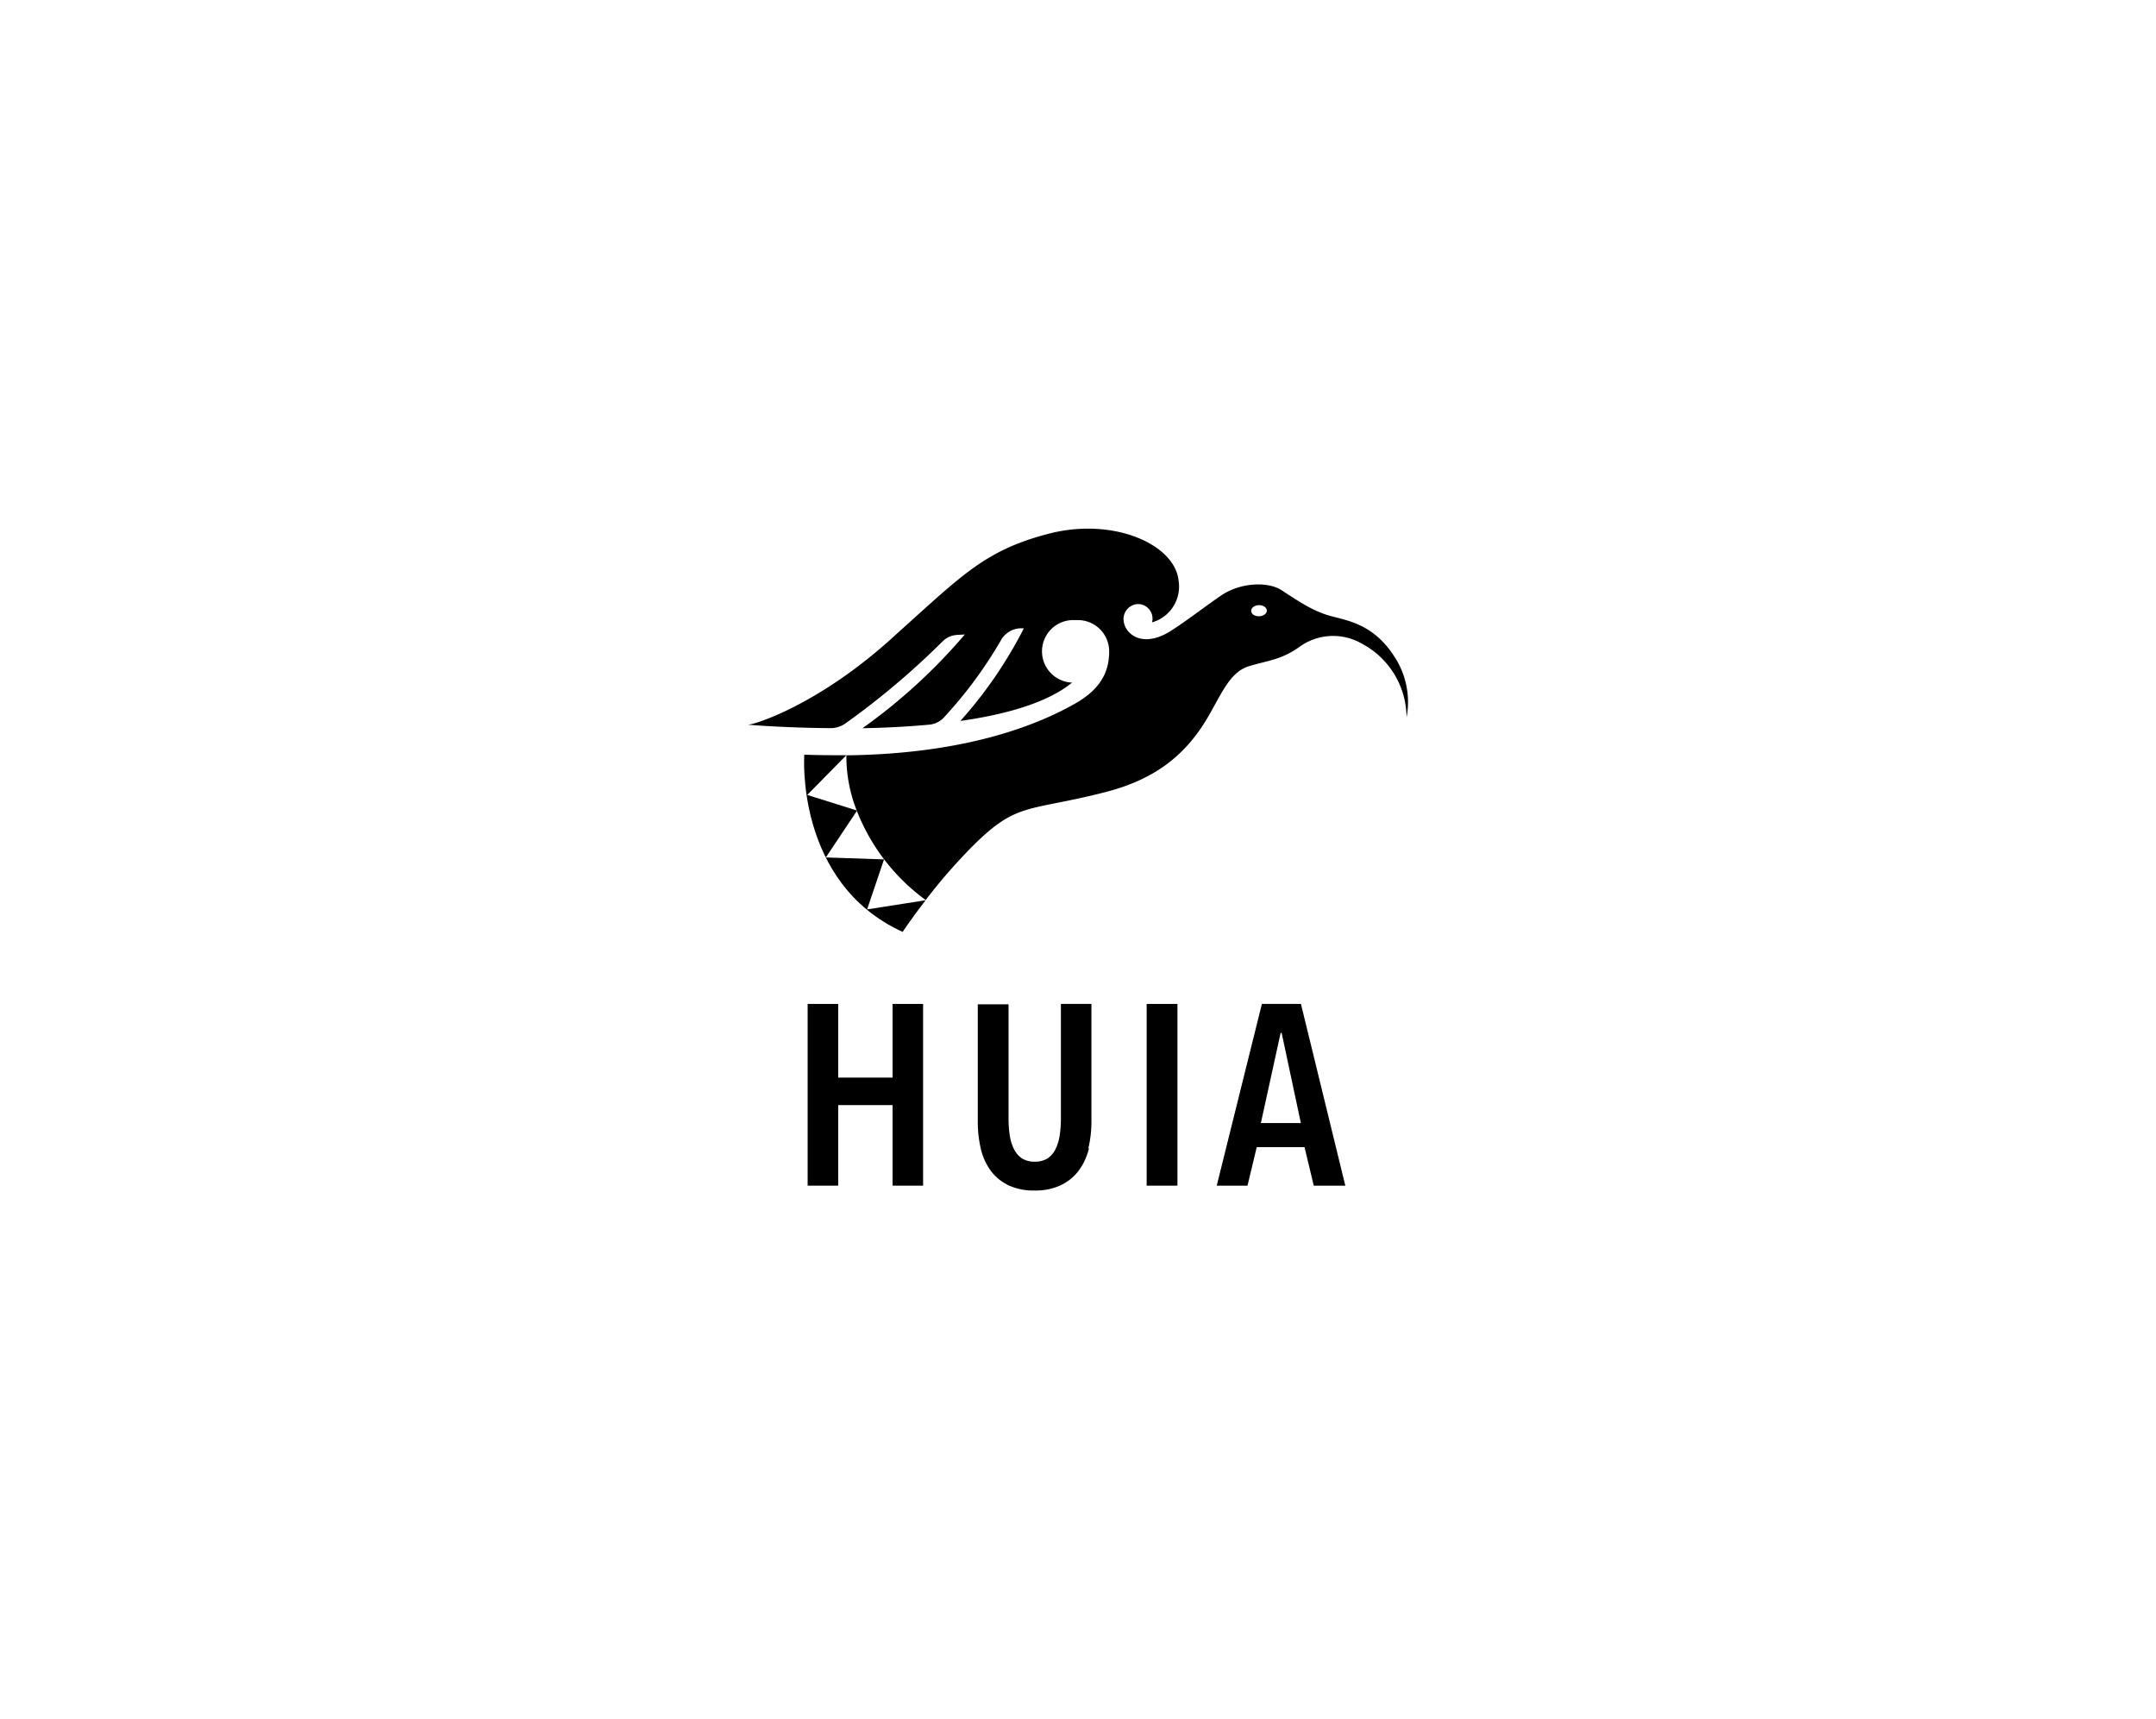 <svg xmlns="http://www.w3.org/2000/svg" viewBox="0 0 276 220"><path d="M113.17,110l-7.45-.25,4-6v0l-6.38-2,5-5.08c-1.71,0-3.5,0-5.38-.07,0,0-1.2,16.38,12.59,22.68,0,0,1.12-1.7,2.94-4.05L111,116.4Z"/><path d="M161.17,78.88c-.58,0-1-.3-1-.7s.46-.71,1-.72,1,.3,1,.7-.46.71-1,.72M178.47,84c-2.64-4.12-6-4.57-8.12-5.15s-3.78-1.66-6.3-3.31c-1.66-1.09-5.19-1.06-7.79.72-2.86,2-4.23,3.11-6.34,4.47s-4,1.38-5.16.4a2.51,2.51,0,0,1-.9-1.54,1.92,1.92,0,0,1,1.78-2.27,1.86,1.86,0,0,1,1.9,1.86,2,2,0,0,1-.06.48,4.76,4.76,0,0,0,3.4-5.31c-.45-4.69-8.41-8.23-16.77-6-7.84,2.07-10.78,5.1-18.72,12.24l-1.65,1.49c-9.23,8.21-17.16,10.68-18,10.68,0,0,4.44.39,10.51.44a3.29,3.29,0,0,0,2-.62,99.38,99.38,0,0,0,12.4-10.47,2.84,2.84,0,0,1,1.86-.84l1-.06h0a72,72,0,0,1-13.1,12c2.76-.05,5.69-.19,8.6-.46a2.92,2.92,0,0,0,1.9-1,55.31,55.31,0,0,0,7.29-9.91,3,3,0,0,1,2.39-1.42l.48,0a55.31,55.31,0,0,1-8.13,11.86c5.81-.83,11.14-2.32,14.3-4.91a4,4,0,0,1,.31-8l.44,0a4,4,0,0,1,4,4c0,2.24-.76,4.66-4.38,6.7-4.2,2.37-13.21,6.42-29.26,6.61a18.83,18.83,0,0,0,1.33,7.08h0a25.72,25.72,0,0,0,8.82,11.44,70.94,70.94,0,0,1,5.64-6.52c6-6.13,7.27-4.72,17.24-7.26,5.94-1.51,10.18-4.33,13.29-9.7,1.8-3.11,2.83-5.75,5.28-6.47s4.08-.82,6.34-2.41a7.34,7.34,0,0,1,8-.48,10.75,10.75,0,0,1,5.77,9.47A10.54,10.54,0,0,0,178.47,84"/><path d="M108.36,96.64h0"/><path d="M118.54,115.2h0l0,0Z"/><polygon points="114.26 151.76 114.26 141.45 107.3 141.45 107.3 151.76 103.39 151.76 103.39 128.5 107.3 128.5 107.3 137.93 114.26 137.93 114.26 128.5 118.17 128.5 118.17 151.76 114.26 151.76"/><path d="M139.4,147a7.88,7.88,0,0,1-1.29,2.81,6.27,6.27,0,0,1-2.28,1.88,7.6,7.6,0,0,1-3.4.69,7.48,7.48,0,0,1-3.38-.69,6.17,6.17,0,0,1-2.25-1.88,7.81,7.81,0,0,1-1.25-2.81,15.26,15.26,0,0,1-.38-3.45v-15h3.94v14.65a14.08,14.08,0,0,0,.15,2.09,5.68,5.68,0,0,0,.53,1.76,3.09,3.09,0,0,0,1,1.2,3,3,0,0,0,1.68.44,3,3,0,0,0,1.67-.44,3.11,3.11,0,0,0,1-1.2,6,6,0,0,0,.52-1.76,14.08,14.08,0,0,0,.15-2.09V128.5h3.91v15a14.7,14.7,0,0,1-.39,3.45"/><rect x="146.79" y="128.5" width="3.94" height="23.26"/><path d="M164.07,132.21h-.13l-2.53,11.54h5.12Zm4.11,19.55L167,146.83h-6.12l-1.18,4.93h-3.94l5.78-23.26h5l5.68,23.26Z"/></svg>